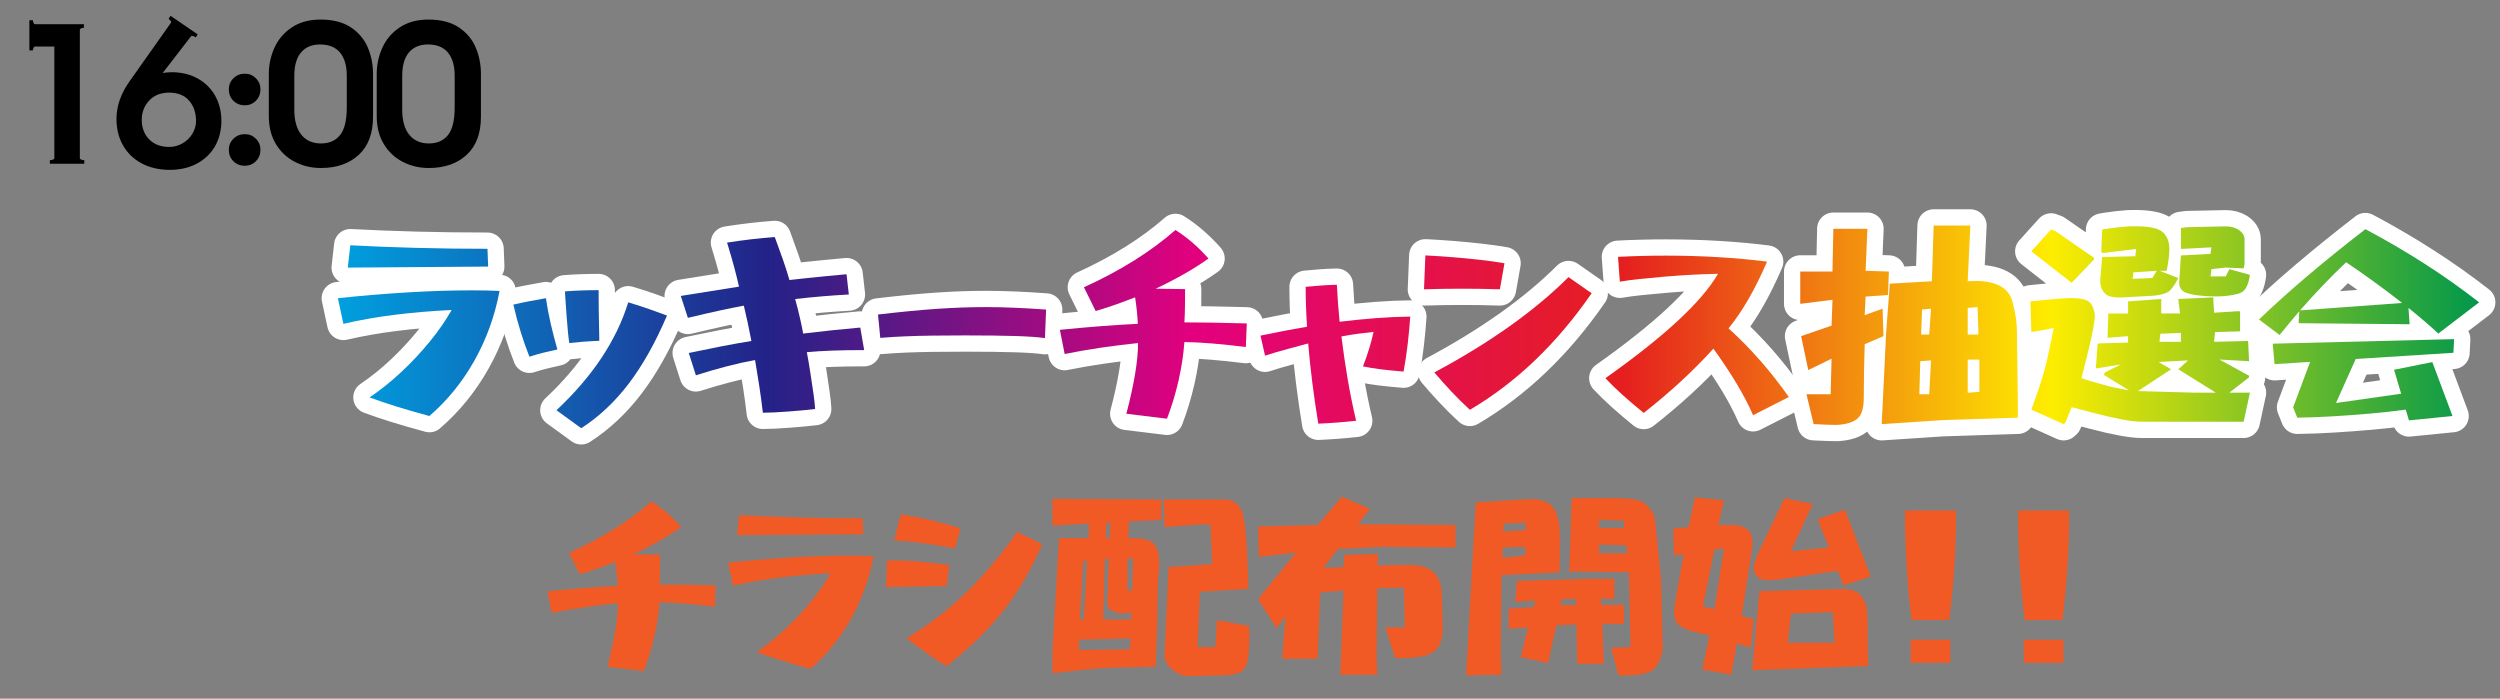 <?xml version="1.0" encoding="UTF-8"?>
<svg id="_レイヤー_1" data-name="レイヤー_1" xmlns="http://www.w3.org/2000/svg" xmlns:xlink="http://www.w3.org/1999/xlink" viewBox="0 0 967.55 270.4">
  <rect x="0" y="0" width="967.55" height="270.4" fill="#808080" stroke="none"/>
  <defs>
    <style>
      .cls-1 {
        fill: none;
        stroke: #fff;
        stroke-linejoin: round;
        stroke-width: 12.59px;
      }

      .cls-2 {
        fill: #f15a24;
      }

      .cls-3 {
        fill: url(#_スペクトル_);
      }
    </style>
    <linearGradient id="_スペクトル_" data-name="スペクトル " x1="130.78" y1="126.51" x2="959.48" y2="126.51" gradientUnits="userSpaceOnUse">
      <stop offset="0" stop-color="#00a0df"/>
      <stop offset=".2" stop-color="#232288"/>
      <stop offset=".4" stop-color="#e3007e"/>
      <stop offset=".6" stop-color="#e51f1f"/>
      <stop offset=".8" stop-color="#feed00"/>
      <stop offset="1" stop-color="#00974b"/>
    </linearGradient>
  </defs>
  <g>
    <path d="M30.89,61.2c0,.24.19.43.58.58.38.14.77.22,1.15.22v1.37h-13.32v-1.37c.38,0,.77-.07,1.15-.22.38-.14.58-.34.58-.58V18h-7.49c-.24,0-.43.17-.58.5-.14.34-.22.67-.22,1.01h-1.37V7.85h1.37c0,.34.07.67.22,1.01.14.34.33.5.58.5h18.94v1.37c-.34,0-.68.07-1.04.22-.36.14-.54.34-.54.58v49.68Z"/>
    <path d="M83.2,56.63c-1.66,2.86-4,5.09-7.02,6.7-3.02,1.61-6.53,2.41-10.51,2.41s-7.75-.84-10.87-2.52c-3.12-1.68-5.52-4.01-7.2-6.98-1.68-2.98-2.52-6.38-2.52-10.22,0-4.94,1.7-9.82,5.11-14.62l15.98-22.61s.07-.12.07-.22c0-.19-.12-.42-.36-.68-.24-.26-.46-.47-.65-.61l.79-1.15,10.51,7.2-.79,1.15c-.29-.24-.64-.42-1.04-.54-.41-.12-.68-.06-.83.18l-10.94,14.18c.38-.1.92-.18,1.62-.25.7-.07,1.28-.11,1.76-.11,3.89,0,7.3.82,10.22,2.45,2.93,1.63,5.18,3.88,6.77,6.73,1.58,2.86,2.38,6.08,2.38,9.68s-.83,6.97-2.48,9.83ZM73.19,38.95c-1.8-2.06-4.36-3.1-7.67-3.1s-5.86,1.02-7.78,3.06c-1.92,2.04-2.88,4.55-2.88,7.52s.96,5.58,2.88,7.52c1.92,1.94,4.49,2.92,7.7,2.92,1.97,0,3.75-.49,5.36-1.48,1.61-.98,2.86-2.24,3.74-3.78.89-1.54,1.33-3.12,1.33-4.75,0-3.22-.9-5.86-2.7-7.92Z"/>
    <path d="M90.32,38.99c-1.18-1.18-1.76-2.65-1.76-4.43,0-1.68.6-3.11,1.8-4.28,1.2-1.18,2.66-1.76,4.39-1.76s3.11.59,4.28,1.76c1.18,1.18,1.76,2.6,1.76,4.28,0,1.78-.59,3.25-1.76,4.43s-2.6,1.76-4.28,1.76c-1.78,0-3.25-.59-4.43-1.76ZM90.32,62.39c-1.18-1.18-1.76-2.65-1.76-4.43,0-1.68.6-3.11,1.8-4.28,1.2-1.18,2.66-1.76,4.39-1.76s3.11.59,4.28,1.76c1.18,1.18,1.76,2.6,1.76,4.28,0,1.78-.59,3.25-1.76,4.43-1.18,1.18-2.6,1.76-4.28,1.76-1.78,0-3.25-.59-4.43-1.76Z"/>
    <path d="M114.19,62.68c-3.07-1.56-5.53-3.85-7.38-6.88s-2.77-6.65-2.77-10.87v-16.34c0-3.5.72-6.86,2.16-10.08,1.44-3.22,3.67-5.84,6.7-7.88,3.02-2.04,6.74-3.06,11.16-3.06,4.8,0,8.71,1.01,11.74,3.02,3.02,2.02,5.21,4.62,6.55,7.81,1.34,3.19,2.02,6.59,2.02,10.19v16.63c0,6.38-1.84,11.28-5.51,14.69-3.67,3.41-8.58,5.11-14.72,5.11-3.55,0-6.87-.78-9.94-2.34ZM131.58,52.31c1.75-2.14,2.63-5.7,2.63-10.69v-12.38c0-3.79-.86-6.74-2.59-8.86-1.73-2.11-4.32-3.17-7.78-3.17-3.12,0-5.56,1.02-7.31,3.06-1.75,2.04-2.63,5.08-2.63,9.11v13.03c0,4.27.91,7.52,2.74,9.76,1.82,2.23,4.34,3.35,7.56,3.35s5.63-1.07,7.38-3.2Z"/>
    <path d="M155.95,62.68c-3.07-1.56-5.53-3.85-7.38-6.88s-2.77-6.65-2.77-10.87v-16.34c0-3.5.72-6.86,2.16-10.08,1.44-3.22,3.67-5.84,6.7-7.88,3.02-2.04,6.74-3.06,11.16-3.06,4.8,0,8.71,1.01,11.74,3.02,3.02,2.02,5.21,4.62,6.55,7.81,1.34,3.19,2.02,6.59,2.02,10.19v16.63c0,6.38-1.84,11.28-5.51,14.69-3.67,3.41-8.58,5.11-14.72,5.11-3.55,0-6.87-.78-9.94-2.34ZM173.34,52.31c1.75-2.14,2.63-5.7,2.63-10.69v-12.38c0-3.79-.86-6.74-2.59-8.86-1.73-2.11-4.32-3.17-7.78-3.17-3.12,0-5.56,1.02-7.31,3.06-1.75,2.04-2.63,5.08-2.63,9.11v13.03c0,4.27.91,7.52,2.74,9.76,1.82,2.23,4.34,3.35,7.56,3.35s5.63-1.07,7.38-3.2Z"/>
  </g>
  <g>
    <g>
      <path class="cls-1" d="M166.19,161.01c-9.29-2.51-17.01-4.91-23.17-7.2,4.2-2.83,8.3-6.11,12.29-9.84,3.99-3.73,7.68-7.67,11.05-11.8,3.37-4.13,6.18-8.2,8.43-12.2-7.75.37-15.13,1-22.14,1.88-7.01.88-13.59,2.04-19.75,3.48l-2.13-9.92c9.05-.96,17.99-1.71,26.8-2.24,8.82-.53,17.16-.8,25.03-.8,4.26,0,7.84.08,10.74.24-1.83,9.71-5.09,18.71-9.76,27-4.67,8.29-10.47,15.43-17.4,21.4ZM134.6,103.57l.98-8.64c8.11.43,16.61.76,25.52,1,8.9.24,18.09.36,27.56.36l.27,6.88-54.32.4Z"/>
      <path class="cls-1" d="M204.89,138.05c-1.18-2.99-2.29-6.13-3.33-9.44-1.04-3.31-2-6.88-2.88-10.72,1.83-.43,3.85-.85,6.04-1.28,2.19-.43,4.38-.83,6.57-1.2.47,3.31,1.09,6.61,1.86,9.92.77,3.31,1.63,6.61,2.57,9.92-1.72.37-3.51.79-5.37,1.24-1.86.45-3.68.97-5.46,1.56ZM224.95,165.73l-9.59-6.96c13.96-13.07,23.22-26.99,27.78-41.76,2.84.85,5.49,1.71,7.94,2.56,2.45.85,4.81,1.71,7.06,2.56-4.5,10.51-9.44,19.29-14.82,26.36-5.38,7.07-11.51,12.81-18.37,17.24ZM220.33,132.77c-.18-1.07-.35-2.51-.53-4.32-.18-1.81-.34-3.75-.49-5.8-.15-2.05-.28-3.97-.4-5.76-.12-1.79-.21-3.16-.27-4.12,1.95-.16,4.07-.28,6.35-.36,2.28-.08,4.51-.12,6.7-.12v2.96c0,1.39.01,2.96.04,4.72.03,1.76.06,3.48.09,5.16.03,1.68.06,3.15.09,4.4.03,1.25.04,2.04.04,2.36-2.6.11-4.85.24-6.75.4-1.89.16-3.52.32-4.88.48Z"/>
      <path class="cls-1" d="M295.24,159.73c-.41-3.57-.89-7.09-1.42-10.56-.53-3.47-1.06-6.75-1.6-9.84-6.92,1.28-14.56,3.25-22.9,5.92l-2.75-8.64c4.56-.96,8.82-1.83,12.78-2.6,3.96-.77,7.78-1.45,11.45-2.04-.95-5.01-1.92-9.57-2.93-13.68-2.84.53-5.93,1.16-9.27,1.88-3.34.72-7.47,1.67-12.38,2.84l-2.75-8.48,22.54-3.6c-.47-2.13-1.08-4.59-1.82-7.36-.74-2.77-1.67-6-2.8-9.68,6.45-1.01,12.6-1.73,18.46-2.16,1.18,3.2,2.23,6.11,3.15,8.72.92,2.61,1.76,5.25,2.53,7.92,1.12-.16,2.93-.36,5.41-.6,2.49-.24,5.24-.52,8.25-.84,3.02-.32,5.83-.59,8.43-.8l.89,7.84c-6.86.37-13.79.96-20.77,1.76.77,2.77,1.42,5.36,1.95,7.76.53,2.4.92,4.27,1.15,5.6,4.44-.53,8.31-.97,11.63-1.32,3.31-.35,6.8-.68,10.47-1l1.51,8.72c-4.85,0-9.01.07-12.47.2-3.46.13-6.7.33-9.72.6.47,2.51.93,5.21,1.38,8.12.44,2.91.84,5.6,1.2,8.08.35,2.48.56,4.41.62,5.8-1.18.16-2.68.32-4.48.48-1.81.16-3.71.32-5.72.48-2.01.16-3.91.28-5.68.36-1.77.08-3.23.12-4.35.12Z"/>
      <path class="cls-1" d="M404.41,130.85c-2.54-.37-6.32-.64-11.32-.8-5-.16-11.52-.24-19.57-.24-4.79,0-9.05.03-12.78.08-3.73.05-7.19.15-10.38.28-3.2.13-6.42.33-9.67.6l-.89-9.04c8.58-1.01,16.17-1.75,22.77-2.2,6.6-.45,12.85-.68,18.77-.68,3.55,0,7.26.08,11.14.24,3.87.16,8,.4,12.38.72l-.44,11.04Z"/>
      <path class="cls-1" d="M451.63,162.05l-15.71-1.92c3.02-11.47,4.53-20.59,4.53-27.36-4.67.48-9.47,1.08-14.38,1.8-4.91.72-9.59,1.53-14.02,2.44l-1.86-9.36c5.27-.53,10.49-1,15.67-1.4,5.18-.4,10.01-.71,14.51-.92-.18-3.47-.53-6.88-1.06-10.24-2.19.85-4.51,1.72-6.97,2.6s-5.22,1.77-8.3,2.68l-4.53-9.2c14.08-6.4,25.88-13.79,35.41-22.16,4.62,2.93,8.88,6.61,12.78,11.04-5.5,3.95-12.31,7.84-20.41,11.68l11.36.16c0,1.65-.02,3.73-.04,6.24-.03,2.51-.1,4.72-.22,6.64,3.13,0,6.57.03,10.29.08,3.73.05,8.34.16,13.85.32l-.36,9.12c-4.79-.59-9.13-1.04-13-1.36-3.88-.32-7.47-.51-10.78-.56-.36,4.85-1.11,9.81-2.26,14.88-1.15,5.07-2.65,10-4.48,14.8Z"/>
      <path class="cls-1" d="M510.2,163.97c-.89-5.44-1.66-10.73-2.31-15.88-.65-5.15-1.18-10.2-1.6-15.16-2.78.75-5.16,1.39-7.15,1.92-1.98.53-3.71,1.01-5.19,1.44-1.48.43-2.93.88-4.35,1.36l-1.77-7.76c4.14-.85,7.62-1.55,10.43-2.08,2.81-.53,5.34-.99,7.59-1.36-.18-2.67-.31-5.31-.4-7.92-.09-2.61-.13-5.12-.13-7.52,1.71-.16,3.56-.32,5.55-.48,1.98-.16,4.16-.27,6.52-.32.12,2.35.27,4.71.44,7.08.18,2.37.38,4.79.62,7.24,4.85-.59,9.54-1.05,14.07-1.4,4.53-.35,8.95-.55,13.27-.6-.24,3.52-.56,7.05-.98,10.6-.41,3.55-.95,7.11-1.6,10.68-3.31-.27-6.24-.56-8.79-.88-2.54-.32-4.85-.69-6.92-1.12,1.07-2.77,1.92-5.27,2.57-7.48.65-2.21,1.15-4.17,1.51-5.88-1.95.21-3.95.45-5.99.72-2.04.27-4.19.61-6.43,1.04.65,5.33,1.43,10.72,2.35,16.16.92,5.44,2.03,10.93,3.33,16.48-2.43.27-4.87.49-7.32.68-2.46.19-4.9.33-7.32.44Z"/>
      <path class="cls-1" d="M551.12,111.97l.53-13.12c3.31.16,6.8.39,10.47.68,3.67.29,7.26.64,10.78,1.04,3.52.4,6.64.84,9.36,1.32l-1.78,10.08c-4.62-.16-9.47-.24-14.56-.24s-9.91.08-14.82.24ZM568.87,158.61c-2.54-2.35-4.96-4.73-7.23-7.16-2.28-2.43-4.45-4.87-6.52-7.32,10.77-5.76,20.5-11.73,29.2-17.92,8.7-6.19,16.27-12.51,22.72-18.96l8.96,6.24c-13.43,19.47-29.14,34.51-47.13,45.12Z"/>
      <path class="cls-1" d="M678.48,160.69c-1.72-3.95-3.86-8.05-6.43-12.32-2.57-4.27-5.55-8.75-8.92-13.44-3.96,4.37-8.21,8.64-12.74,12.8s-9.27,8.19-14.25,12.08c-3.08-2.51-5.84-4.87-8.3-7.08-2.46-2.21-4.63-4.33-6.52-6.36,22.78-16.11,37.31-29.57,43.58-40.4-3.14.05-6.47.17-9.99.36-3.52.19-7.01.43-10.47.72-3.46.29-6.72.6-9.76.92-3.05.32-5.64.67-7.77,1.04l-.71-9.6c6.15-.32,12.31-.48,18.46-.48,6.98,0,13.8.2,20.46.6s12.91.97,18.77,1.72c-2.25,5.23-4.6,9.99-7.06,14.28-2.46,4.29-5.07,8.15-7.85,11.56,8.46,7.63,16.24,16.48,23.34,26.56l-13.85,7.04Z"/>
      <path class="cls-1" d="M709.2,105.1l.35-16.56h13.17l-.69,16.25,9.01.31-.35,9.06-8.67.62-.35,7.19,6.93-2.5.35,10.62-7.28,3.12c-.23,7.29-.35,14.17-.35,20.62,0,3.75-.69,6.35-2.08,7.81-1.62,1.67-4.39,2.6-8.32,2.81-2.08,0-5.09-.11-9.01-.31l-2.77-11.56h9.36l.35-13.75-9.01,4.38-2.77-13.12,11.79-4.06.35-10-12.48,1.56v-12.5h12.48ZM730,128.54l1.39-18.75,16.29-.94.69-21.56h14.21l-1.04,21.56c3.47-.21,6.12-.1,7.97.31,3.47.62,6.01,1.98,7.63,4.06.92,1.04,1.61,2.71,2.08,5,.92,3.54,1.39,7.08,1.39,10.62l.35,27.5v5.31l-29.12.94-23.58,1.56,1.73-35.62ZM746.65,152.6l.69-13.12-4.16.31-.35,12.81h3.81ZM746.65,129.48l.69-10-3.47.31-.35,9.69h3.12ZM765.71,129.48l-.35-10.62-3.81.31v10.31h4.16ZM761.55,151.98l4.51-.31v-12.5h-4.51v12.81Z"/>
      <path class="cls-1" d="M786.17,128.54l-.35-11.88c5.55-.62,10.17-1.04,13.87-1.25,5.08-.21,8.2.42,9.36,1.88.92,1.25,1.5,2.81,1.73,4.69,0,.83-.23,2.61-.69,5.31-.69,3.75-2.2,10.11-4.51,19.06,2.31.83,5.08,1.67,8.32,2.5,2.77.83,6.12,1.56,10.05,2.19l-9.71-5.94.35-.94,6.24-3.12-9.71,1.56.69-9.38.35-.31,11.44-.31v-2.5l-7.97.62.35-9.38h7.63v-4.69l12.83-.94v5.62h7.28l-.69-5.62,13.52-.62.35,5.94,9.71-.62.35.31v7.5l-9.71.31-.35,3.75,13.17-.31.35,7.81-11.44-.62,11.44,6.25v.62l-7.63,5.94h7.97l-2.43,11.25h-39.52c-3.7,0-9.94-1.15-18.72-3.44l-8.32-2.19-2.43,5.94-.69.62-12.48-5.62c3-8.12,4.97-14.27,5.89-18.44.69-2.92,1.61-7.29,2.77-13.12l-8.67,1.56ZM793.8,88.85l1.73.62,14.91,10.31v.62l-8.67,9.06-15.6-12.19,7.63-8.44ZM826.39,99.17l.35-2.81-12.83,1.56-.69-.31.35-8.75,1.73-.31c2.77-.42,5.55-.73,8.32-.94,6.01-.21,10.17.31,12.48,1.56,2.31,1.46,3.47,3.86,3.47,7.19,0,2.29-.35,5.11-1.04,8.44h-2.77l7.28,2.81c-1.39,2.71-2.66,4.48-3.81,5.31-1.39.83-3.47,1.36-6.24,1.56l-11.44.62c-3.47.21-5.78-.31-6.93-1.56-1.39-1.46-1.97-3.44-1.73-5.94l.69-8.12,12.83-.31ZM832.97,107.6l1.73-2.81-9.01.62-.35,2.5,7.63-.31ZM849.27,151.98h8.32l-14.56-9.06,3.81-3.44-11.44.62,4.85,2.81-12.83,8.44,21.84.62ZM844.07,132.29v-3.44l-7.97.31-.35,3.12h8.32ZM855.51,98.23l.35-2.5-11.79.62v-8.12l2.43-.31,14.91-.31c1.85,0,3.47.42,4.85,1.25,1.61,1.04,2.43,2.29,2.43,3.75v9.69l-.35,1.56-6.93-.31-5.55.62-.35,2.81h5.89l1.39-2.81,7.97,2.19c-.23,1.67-.58,3.02-1.04,4.06-.69,1.88-2.08,3.02-4.16,3.44-4.39,1.04-9.71,1.15-15.95.31-2.55-.42-4.16-.94-4.85-1.56-.93-.83-1.39-1.88-1.39-3.12l.69-10.62,11.44-.62Z"/>
      <path class="cls-1" d="M882.26,129.65l-7.99-6c5.8-5.55,12.01-11.13,18.64-16.76,6.63-5.63,14.14-11.69,22.54-18.2,7.93,4.21,15.58,8.68,22.94,13.4,7.37,4.72,14.39,9.69,21.08,14.92l-15.8,12.08c-3.14-2.93-6.98-6.24-11.54-9.92l.44,6.32-42.96-.4.27-4.64c-2.37,2.77-4.91,5.84-7.63,9.2ZM889.09,161.65l-1.6-4,6.57-17.6-13.76.88-.71-7.92,70.2-1.76-.27,5.28-37.81,2.4-7.63,17.04,25.21-3.6-2.75-9.28,14.82-2.96,7.81,20.88-16.86,1.68-1.24-4.16c-4.26.59-8.82,1.09-13.67,1.52-4.85.43-9.71.79-14.56,1.08-4.85.29-9.44.47-13.76.52ZM908,101.49c-3.08,2.93-6.05,5.89-8.92,8.88-2.87,2.99-5.84,6.24-8.92,9.76l39.5-2.88c-3.25-2.56-6.73-5.19-10.43-7.88-3.7-2.69-7.44-5.32-11.23-7.88Z"/>
    </g>
    <g>
      <path class="cls-3" d="M166.19,161.01c-9.29-2.51-17.01-4.91-23.17-7.2,4.2-2.83,8.3-6.11,12.29-9.84,3.99-3.73,7.68-7.67,11.05-11.8,3.37-4.13,6.18-8.2,8.43-12.2-7.75.37-15.13,1-22.14,1.88-7.01.88-13.59,2.04-19.75,3.48l-2.13-9.92c9.05-.96,17.99-1.71,26.8-2.24,8.82-.53,17.16-.8,25.03-.8,4.26,0,7.84.08,10.74.24-1.83,9.71-5.09,18.71-9.76,27-4.67,8.29-10.47,15.43-17.4,21.4ZM134.6,103.57l.98-8.64c8.11.43,16.61.76,25.52,1,8.9.24,18.09.36,27.56.36l.27,6.88-54.32.4Z"/>
      <path class="cls-3" d="M204.89,138.05c-1.18-2.99-2.29-6.13-3.33-9.44-1.04-3.31-2-6.88-2.88-10.72,1.83-.43,3.85-.85,6.04-1.28,2.19-.43,4.38-.83,6.57-1.2.47,3.31,1.09,6.61,1.86,9.92.77,3.31,1.63,6.61,2.57,9.92-1.72.37-3.51.79-5.37,1.24-1.86.45-3.68.97-5.46,1.56ZM224.95,165.73l-9.59-6.96c13.96-13.07,23.22-26.99,27.78-41.76,2.84.85,5.49,1.71,7.94,2.56,2.45.85,4.81,1.71,7.06,2.56-4.5,10.51-9.44,19.29-14.82,26.36-5.38,7.07-11.51,12.81-18.37,17.24ZM220.33,132.77c-.18-1.07-.35-2.51-.53-4.32-.18-1.81-.34-3.75-.49-5.8-.15-2.05-.28-3.97-.4-5.76-.12-1.79-.21-3.16-.27-4.12,1.95-.16,4.07-.28,6.35-.36,2.28-.08,4.51-.12,6.7-.12v2.96c0,1.39.01,2.96.04,4.72.03,1.76.06,3.48.09,5.16.03,1.68.06,3.15.09,4.4.03,1.25.04,2.04.04,2.36-2.6.11-4.85.24-6.75.4-1.89.16-3.52.32-4.88.48Z"/>
      <path class="cls-3" d="M295.24,159.73c-.41-3.57-.89-7.09-1.42-10.56-.53-3.47-1.06-6.75-1.6-9.84-6.92,1.28-14.56,3.25-22.9,5.92l-2.75-8.64c4.56-.96,8.82-1.83,12.78-2.6,3.96-.77,7.78-1.45,11.45-2.04-.95-5.01-1.92-9.57-2.93-13.68-2.84.53-5.93,1.16-9.27,1.88-3.34.72-7.47,1.67-12.38,2.84l-2.75-8.48,22.54-3.6c-.47-2.13-1.08-4.59-1.82-7.36-.74-2.77-1.67-6-2.8-9.68,6.45-1.01,12.6-1.73,18.46-2.16,1.18,3.2,2.23,6.11,3.15,8.72.92,2.61,1.76,5.25,2.53,7.92,1.12-.16,2.93-.36,5.41-.6,2.49-.24,5.24-.52,8.25-.84,3.02-.32,5.83-.59,8.43-.8l.89,7.84c-6.86.37-13.79.96-20.77,1.76.77,2.77,1.42,5.36,1.95,7.76.53,2.4.92,4.27,1.15,5.6,4.44-.53,8.31-.97,11.63-1.32,3.31-.35,6.8-.68,10.47-1l1.51,8.72c-4.85,0-9.01.07-12.47.2-3.46.13-6.7.33-9.72.6.47,2.51.93,5.21,1.38,8.12.44,2.91.84,5.6,1.2,8.08.35,2.48.56,4.41.62,5.8-1.18.16-2.68.32-4.48.48-1.81.16-3.71.32-5.72.48-2.01.16-3.91.28-5.68.36-1.77.08-3.23.12-4.35.12Z"/>
      <path class="cls-3" d="M404.41,130.85c-2.54-.37-6.32-.64-11.32-.8-5-.16-11.52-.24-19.57-.24-4.79,0-9.05.03-12.78.08-3.73.05-7.19.15-10.38.28-3.2.13-6.42.33-9.67.6l-.89-9.04c8.58-1.01,16.17-1.75,22.77-2.2,6.6-.45,12.85-.68,18.77-.68,3.55,0,7.26.08,11.14.24,3.87.16,8,.4,12.38.72l-.44,11.04Z"/>
      <path class="cls-3" d="M451.63,162.05l-15.71-1.92c3.02-11.47,4.53-20.59,4.53-27.36-4.67.48-9.47,1.08-14.38,1.8-4.91.72-9.59,1.53-14.02,2.44l-1.86-9.36c5.27-.53,10.49-1,15.67-1.4,5.18-.4,10.01-.71,14.51-.92-.18-3.47-.53-6.88-1.06-10.24-2.19.85-4.51,1.72-6.97,2.6s-5.22,1.77-8.3,2.68l-4.53-9.2c14.08-6.4,25.88-13.79,35.41-22.16,4.62,2.93,8.88,6.61,12.78,11.04-5.5,3.95-12.31,7.84-20.41,11.68l11.36.16c0,1.65-.02,3.73-.04,6.24-.03,2.51-.1,4.72-.22,6.64,3.13,0,6.57.03,10.29.08,3.73.05,8.34.16,13.85.32l-.36,9.12c-4.79-.59-9.13-1.04-13-1.36-3.88-.32-7.47-.51-10.78-.56-.36,4.85-1.11,9.81-2.26,14.88-1.15,5.07-2.65,10-4.48,14.8Z"/>
      <path class="cls-3" d="M510.2,163.97c-.89-5.44-1.66-10.73-2.31-15.88-.65-5.15-1.18-10.2-1.6-15.16-2.78.75-5.16,1.39-7.15,1.92-1.98.53-3.71,1.01-5.19,1.44-1.48.43-2.93.88-4.35,1.36l-1.77-7.76c4.14-.85,7.62-1.55,10.43-2.08,2.81-.53,5.34-.99,7.59-1.36-.18-2.67-.31-5.31-.4-7.92-.09-2.61-.13-5.12-.13-7.52,1.71-.16,3.56-.32,5.55-.48,1.98-.16,4.16-.27,6.52-.32.12,2.35.27,4.71.44,7.08.18,2.37.38,4.79.62,7.24,4.85-.59,9.54-1.05,14.07-1.4,4.53-.35,8.95-.55,13.27-.6-.24,3.52-.56,7.05-.98,10.6-.41,3.55-.95,7.11-1.6,10.68-3.31-.27-6.24-.56-8.79-.88-2.54-.32-4.85-.69-6.92-1.12,1.07-2.77,1.92-5.27,2.57-7.48.65-2.21,1.15-4.17,1.51-5.88-1.95.21-3.95.45-5.99.72-2.04.27-4.19.61-6.43,1.04.65,5.33,1.43,10.72,2.35,16.16.92,5.44,2.03,10.93,3.33,16.48-2.43.27-4.87.49-7.32.68-2.46.19-4.9.33-7.32.44Z"/>
      <path class="cls-3" d="M551.12,111.97l.53-13.12c3.31.16,6.8.39,10.47.68,3.67.29,7.26.64,10.78,1.04,3.52.4,6.64.84,9.36,1.32l-1.78,10.08c-4.62-.16-9.47-.24-14.56-.24s-9.91.08-14.82.24ZM568.87,158.61c-2.54-2.35-4.96-4.73-7.23-7.16-2.28-2.43-4.45-4.87-6.52-7.32,10.77-5.76,20.5-11.73,29.2-17.92,8.7-6.19,16.27-12.51,22.72-18.96l8.96,6.24c-13.43,19.47-29.14,34.51-47.13,45.12Z"/>
      <path class="cls-3" d="M678.48,160.69c-1.72-3.95-3.86-8.05-6.43-12.32-2.57-4.27-5.55-8.75-8.92-13.44-3.96,4.37-8.21,8.64-12.74,12.8s-9.27,8.19-14.25,12.08c-3.08-2.51-5.84-4.87-8.3-7.08-2.46-2.21-4.63-4.33-6.52-6.36,22.78-16.11,37.31-29.57,43.58-40.4-3.14.05-6.47.17-9.99.36-3.52.19-7.01.43-10.47.72-3.46.29-6.72.6-9.76.92-3.05.32-5.64.67-7.77,1.04l-.71-9.6c6.15-.32,12.31-.48,18.46-.48,6.98,0,13.8.2,20.46.6s12.91.97,18.77,1.72c-2.25,5.23-4.6,9.99-7.06,14.28-2.46,4.29-5.07,8.15-7.85,11.56,8.46,7.63,16.24,16.48,23.34,26.56l-13.85,7.04Z"/>
      <path class="cls-3" d="M709.2,105.1l.35-16.56h13.17l-.69,16.25,9.01.31-.35,9.06-8.67.62-.35,7.19,6.93-2.5.35,10.62-7.28,3.12c-.23,7.29-.35,14.17-.35,20.62,0,3.75-.69,6.35-2.08,7.81-1.62,1.67-4.39,2.6-8.32,2.81-2.08,0-5.09-.11-9.01-.31l-2.77-11.56h9.36l.35-13.75-9.01,4.38-2.77-13.12,11.79-4.06.35-10-12.48,1.56v-12.5h12.48ZM730,128.54l1.39-18.75,16.29-.94.69-21.56h14.21l-1.04,21.56c3.47-.21,6.12-.1,7.97.31,3.47.62,6.01,1.98,7.63,4.06.92,1.04,1.61,2.71,2.08,5,.92,3.54,1.39,7.08,1.39,10.62l.35,27.5v5.31l-29.12.94-23.58,1.56,1.73-35.62ZM746.65,152.6l.69-13.12-4.16.31-.35,12.81h3.81ZM746.65,129.48l.69-10-3.47.31-.35,9.69h3.12ZM765.71,129.48l-.35-10.62-3.81.31v10.31h4.16ZM761.55,151.98l4.51-.31v-12.5h-4.51v12.81Z"/>
      <path class="cls-3" d="M786.17,128.54l-.35-11.88c5.55-.62,10.17-1.04,13.87-1.25,5.08-.21,8.2.42,9.36,1.88.92,1.25,1.5,2.81,1.73,4.69,0,.83-.23,2.61-.69,5.31-.69,3.75-2.2,10.11-4.51,19.06,2.31.83,5.08,1.67,8.32,2.5,2.77.83,6.12,1.56,10.05,2.19l-9.71-5.94.35-.94,6.24-3.12-9.71,1.56.69-9.38.35-.31,11.44-.31v-2.5l-7.97.62.35-9.38h7.63v-4.69l12.83-.94v5.62h7.28l-.69-5.62,13.52-.62.35,5.94,9.71-.62.35.31v7.5l-9.71.31-.35,3.75,13.17-.31.35,7.81-11.44-.62,11.44,6.25v.62l-7.63,5.94h7.97l-2.43,11.25h-39.52c-3.7,0-9.94-1.15-18.72-3.44l-8.32-2.19-2.43,5.94-.69.62-12.48-5.62c3-8.12,4.97-14.27,5.89-18.44.69-2.92,1.61-7.29,2.77-13.12l-8.67,1.56ZM793.8,88.85l1.73.62,14.91,10.31v.62l-8.67,9.06-15.6-12.19,7.63-8.44ZM826.39,99.17l.35-2.81-12.83,1.56-.69-.31.35-8.75,1.73-.31c2.77-.42,5.55-.73,8.32-.94,6.01-.21,10.17.31,12.48,1.56,2.31,1.46,3.47,3.86,3.47,7.19,0,2.29-.35,5.11-1.04,8.44h-2.77l7.28,2.81c-1.39,2.71-2.66,4.48-3.81,5.31-1.39.83-3.47,1.36-6.24,1.56l-11.44.62c-3.47.21-5.78-.31-6.93-1.56-1.39-1.46-1.97-3.44-1.73-5.94l.69-8.12,12.83-.31ZM832.97,107.6l1.73-2.81-9.01.62-.35,2.5,7.63-.31ZM849.27,151.98h8.32l-14.56-9.06,3.81-3.44-11.44.62,4.85,2.81-12.83,8.44,21.84.62ZM844.07,132.29v-3.44l-7.97.31-.35,3.12h8.32ZM855.51,98.23l.35-2.5-11.79.62v-8.12l2.43-.31,14.91-.31c1.85,0,3.47.42,4.85,1.25,1.61,1.04,2.43,2.29,2.43,3.75v9.69l-.35,1.56-6.93-.31-5.55.62-.35,2.81h5.89l1.39-2.81,7.97,2.19c-.23,1.67-.58,3.02-1.04,4.06-.69,1.88-2.08,3.02-4.16,3.44-4.39,1.04-9.71,1.15-15.95.31-2.55-.42-4.16-.94-4.85-1.56-.93-.83-1.39-1.88-1.39-3.12l.69-10.62,11.44-.62Z"/>
      <path class="cls-3" d="M882.26,129.65l-7.99-6c5.8-5.55,12.01-11.13,18.64-16.76,6.63-5.63,14.14-11.69,22.54-18.2,7.93,4.21,15.58,8.68,22.94,13.4,7.37,4.72,14.39,9.69,21.08,14.92l-15.8,12.08c-3.14-2.93-6.98-6.24-11.54-9.92l.44,6.32-42.96-.4.27-4.64c-2.37,2.77-4.91,5.84-7.63,9.2ZM889.09,161.65l-1.6-4,6.57-17.6-13.76.88-.71-7.92,70.2-1.76-.27,5.28-37.81,2.4-7.63,17.04,25.21-3.6-2.75-9.28,14.82-2.96,7.81,20.88-16.86,1.68-1.24-4.16c-4.26.59-8.82,1.09-13.67,1.52-4.85.43-9.71.79-14.56,1.08-4.85.29-9.44.47-13.76.52ZM908,101.49c-3.08,2.93-6.05,5.89-8.92,8.88-2.87,2.99-5.84,6.24-8.92,9.76l39.5-2.88c-3.25-2.56-6.73-5.19-10.43-7.88-3.7-2.69-7.44-5.32-11.23-7.88Z"/>
    </g>
  </g>
  <g>
    <path class="cls-2" d="M249.19,259.77l-14.14-1.73c2.72-10.32,4.07-18.53,4.07-24.62-4.21.43-8.52.97-12.94,1.62-4.42.65-8.63,1.38-12.62,2.2l-1.68-8.42c4.74-.48,9.44-.9,14.1-1.26,4.66-.36,9.01-.64,13.06-.83-.16-3.12-.48-6.19-.96-9.22-1.97.77-4.06,1.55-6.27,2.34-2.21.79-4.7,1.6-7.47,2.41l-4.07-8.28c12.67-5.76,23.3-12.41,31.87-19.94,4.15,2.64,7.99,5.95,11.5,9.94-4.95,3.55-11.08,7.06-18.37,10.51l10.22.14c0,1.49-.01,3.36-.04,5.62-.03,2.26-.09,4.25-.2,5.98,2.82,0,5.91.02,9.27.07,3.36.05,7.51.14,12.46.29l-.32,8.21c-4.31-.53-8.21-.94-11.7-1.22-3.49-.29-6.72-.46-9.71-.5-.32,4.37-1,8.83-2.04,13.39-1.04,4.56-2.38,9-4.03,13.32Z"/>
    <path class="cls-2" d="M313.66,258.83c-8.36-2.26-15.31-4.42-20.85-6.48,3.78-2.54,7.47-5.5,11.06-8.86,3.59-3.36,6.91-6.9,9.95-10.62s5.56-7.38,7.59-10.98c-6.98.34-13.62.9-19.93,1.69-6.31.79-12.24,1.84-17.77,3.13l-1.92-8.93c8.15-.86,16.19-1.54,24.12-2.02,7.93-.48,15.44-.72,22.53-.72,3.83,0,7.06.07,9.67.22-1.65,8.74-4.58,16.84-8.79,24.3-4.21,7.46-9.43,13.88-15.66,19.26ZM285.22,207.14l.88-7.78c7.29.38,14.95.68,22.96.9s16.28.32,24.8.32l.24,6.19-48.89.36Z"/>
    <path class="cls-2" d="M342.89,227.22l.4-10.37c4.37,0,8.44.16,12.22.47,3.78.31,7.75.78,11.9,1.4l-1.04,8.06-23.48.43ZM369.65,212.25c-8.2-1.58-16.06-2.62-23.56-3.1l2.48-10.08c7.83,1.2,15.55,3,23.17,5.4l-2.08,7.78ZM366.3,257.82c-.64-.38-1.67-1.03-3.08-1.94-1.41-.91-2.93-1.94-4.55-3.1-1.62-1.15-3.16-2.24-4.59-3.28-1.44-1.03-2.53-1.84-3.27-2.41,5.64-3.46,10.85-7.14,15.62-11.05,4.76-3.91,9.36-8.32,13.78-13.21,4.42-4.9,8.92-10.54,13.5-16.92l9.67,4.68c-2.82,6.53-5.98,12.5-9.46,17.93-3.49,5.42-7.48,10.51-11.98,15.26-4.5,4.75-9.71,9.43-15.62,14.04Z"/>
    <path class="cls-2" d="M447.26,258.02c-9.57.18-16.54.37-20.91.56-4.37.37-10.61,1.03-18.72,1.97l-.31-.28v-8.44l2.5-43.03.31-.56h11.23v-5.62l-14.04.84v-10.41l42.12.28v7.88l-12.48.56-.31,6.47c4.37,0,7.18.38,8.42,1.12,2.08,1.12,3.22,3.28,3.43,6.47.2,2.63.2,4.32,0,5.06-.21,1.31-.31,2.35-.31,3.09-.21,6.75-.31,12.47-.31,17.16l-.62,16.88ZM437.27,251.27l.31-4.22-19.97.56v3.94l19.66-.28ZM419.49,239.74l1.25-22.78-1.56.28-1.25,22.5h1.56ZM426.97,239.74h10.92v-2.53c-6.45.75-9.57-.84-9.36-4.78l.62-16.31-1.56.28-.62,23.34ZM429.47,208.24l.31-5.91h-1.56l-.31,5.91h1.56ZM438.21,228.49l.31-12.38h-2.18v12.38h1.87ZM483.14,227.92l-18.72,1.12-.94,21.38h6.87l.62-10.41,12.48,2.25c.21,4.5.1,8.44-.31,11.81-.42,3.38-1.56,5.44-3.43,6.19-1.67.75-3.85,1.12-6.55,1.12l-13.42.28c-1.87,0-3.64-.66-5.3-1.97-2.5-1.88-3.74-3.84-3.74-5.91l1.56-34.31,16.85-1.12-.62-15.19-2.81-.28-14.98,1.12-.31-10.69h23.71c2.5,0,4.47,1.12,5.93,3.38,1.04,1.69,1.76,5.16,2.18,10.41.42,4.5.73,11.44.94,20.81Z"/>
    <path class="cls-2" d="M501.55,213.86l-14.35,1.69-.31-11.81,23.09-.56,9.36-10.97,10.92,4.78-4.68,5.91,37.75.28v8.72l-28.39-.28-17.16.84-5.62,7.31,7.8-.28.31-4.78,13.11-.28-.31,4.5c7.9-.37,13.31-.37,16.22,0,5.62.94,8.53,4.69,8.74,11.25l.31,12.38c.21,5.25-1.36,8.72-4.68,10.41-2.71,1.31-7.28,1.87-13.73,1.69l-3.74-11.81h7.49l-.31-15.47-10.3.28-.31,27.28.31,6.19h-14.35l1.25-32.62-9.05.84-.94,25.59h-13.73l1.25-16.59-3.43,4.78-7.18-11.25,14.66-18Z"/>
    <path class="cls-2" d="M571.13,194.46l17.79-1.12c3.12-.18,5.2-.18,6.24,0,1.87.38,3.43.94,4.68,1.69,2.08,1.69,3.33,4.88,3.74,9.56.21,2.44.21,8.06,0,16.88l-22.46,1.12-.31,30.09.31,8.44-13.73.28,3.74-66.94ZM590.16,214.99l.31-3.38-8.74.28-.31,3.94,8.74-.84ZM590.48,205.14v-2.81l-8.42.28-.31,3.09,8.74-.56ZM583.92,235.52l9.67-.56.62-2.53-7.8.56.62-8.16,28.39-.84h9.36v7.88l-5.3-.28.31,2.53h8.74v7.31h-8.43l.62,15.47h-10.3l-.31-15.19-7.8.28-3.12,14.62-10.61-2.25,2.81-11.53-7.49.56v-7.88ZM610.13,234.11l-.31-2.25h-5.3l-.62,2.25h6.24ZM608.26,192.77h16.54c4.78,0,8.11.38,9.98,1.12,2.08.75,3.95,2.72,5.62,5.91l2.5,24.75.62,26.72c-.83,4.68-2.5,7.59-4.99,8.72s-6.55,1.59-12.17,1.41l-2.81-10.69,7.49-.28-.62-28.97-23.09-.28.94-28.41ZM628.54,204.3v-2.81l-9.67-.28v3.09h9.67ZM629.79,214.14l-.31-2.81-.31-.28-10.3-.28v3.38h10.92Z"/>
    <path class="cls-2" d="M653.5,204.02l2.5-11.53,11.23,1.12-2.19,9.56h5.93c2.5.19,4.26.75,5.3,1.69,1.66,1.5,2.29,3.85,1.87,7.03l-4.06,26.44,4.68,1.41-1.25,10.97-5.3-1.69-2.18,12.09-11.23-1.97,2.81-13.22c-5.62-1.12-9.26-2.25-10.92-3.38-1.67-.94-2.6-2.62-2.81-5.06,0-1.12.21-3,.62-5.62l3.12-17.44-3.74.56-.31-10.41,5.93-.56ZM663.49,235.8l3.74-23.62-3.74.56-4.37,21.94,4.37,1.12ZM680.96,228.77l32.76-.84,3.12.56c2.29.38,4.06,2.25,5.3,5.62.41,1.31.62,3.85.62,7.59,0,4.5.1,9.84.31,16.03l-44.93,1.69,2.81-30.66ZM701.56,195.02l-8.42,18.28,14.66-1.41-4.37-10.97,10.61-3.66,9.99,25.88-10.61,3.38-2.18-5.62-22.78,3.38c-1.87.19-3.43.28-4.68.28-1.87-.18-3.23-.75-4.06-1.69-.83-1.12-1.14-2.43-.94-3.94.21-1.5,1.14-3.94,2.81-7.31l9.05-18.84,10.92,2.25ZM709.98,248.74l-.62-11.81-16.22.56-1.25,11.25h18.1Z"/>
    <path class="cls-2" d="M739.81,239.97c-.85-6.72-1.49-13.62-1.92-20.7-.43-7.08-.64-14.32-.64-21.71h19.81c0,7.39-.23,14.63-.68,21.71-.45,7.08-1.11,13.98-1.96,20.7h-14.62ZM739.49,256.53v-8.93h15.34v8.93h-15.34Z"/>
    <path class="cls-2" d="M783.58,239.97c-.85-6.72-1.49-13.62-1.92-20.7-.43-7.08-.64-14.32-.64-21.71h19.81c0,7.39-.23,14.63-.68,21.71-.45,7.08-1.11,13.98-1.96,20.7h-14.62ZM783.26,256.53v-8.93h15.34v8.93h-15.34Z"/>
  </g>
</svg>